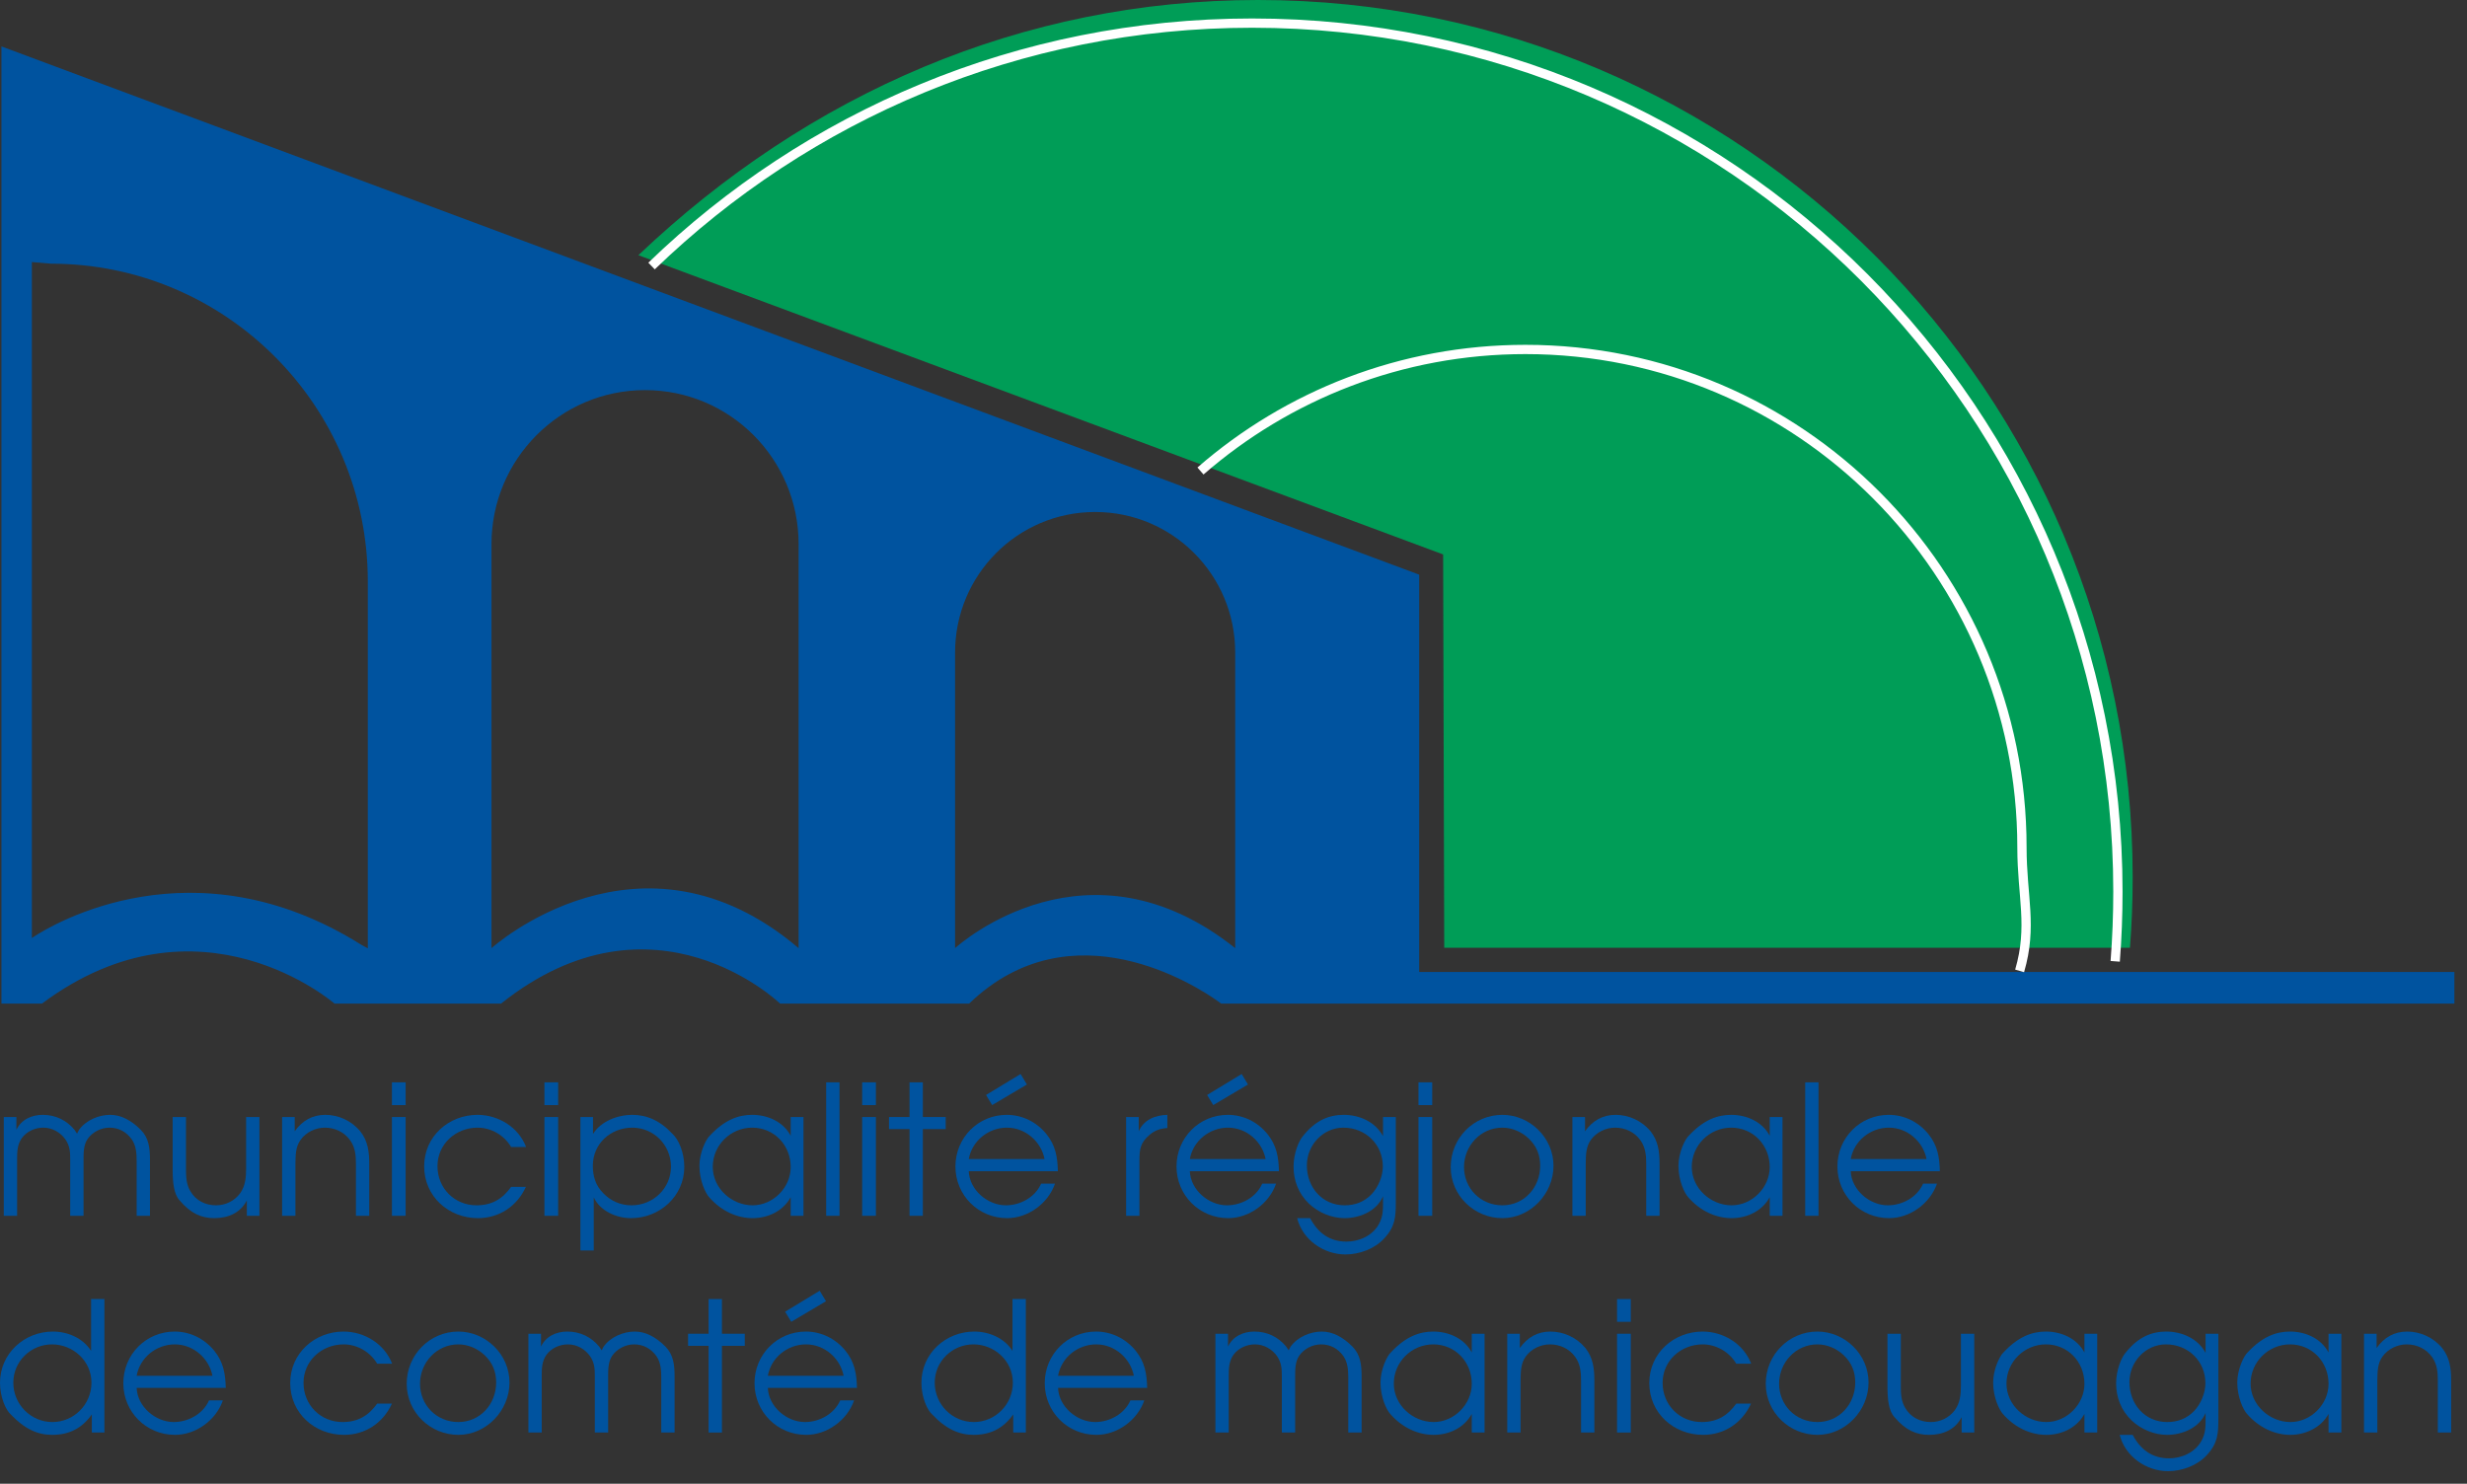 <?xml version="1.0" encoding="UTF-8"?>
<svg width="133px" height="80px" viewBox="0 0 133 80" version="1.1" xmlns="http://www.w3.org/2000/svg" xmlns:xlink="http://www.w3.org/1999/xlink">
    <rect x="0" y="0" width="133" height="80" fill="#333333" stroke="none"/>
    <title>Logo MRC Manicouagan</title>
    <g id="Accueil" stroke="none" stroke-width="1" fill="none" fill-rule="evenodd">
        <g id="desktop-XL-1366" transform="translate(-40, -11)">
            <g id="Logo-MRC-Manicouagan" transform="translate(40, 11)">
                <path d="M0.204,60.226 L0.883,60.226 L0.883,60.917 C1.145,60.362 1.708,60.109 2.3,60.109 C2.999,60.109 3.591,60.401 4.018,60.917 C4.067,60.985 4.106,61.053 4.154,61.122 C4.183,61.053 4.222,60.995 4.261,60.917 C4.63,60.401 5.319,60.109 5.94,60.109 C6.513,60.109 7.066,60.391 7.59,60.917 C8.017,61.345 8.085,61.891 8.085,62.514 L8.085,65.552 L7.367,65.552 L7.367,62.582 C7.367,62.193 7.338,61.764 7.105,61.433 C6.814,61.024 6.396,60.8 5.901,60.8 C5.445,60.8 4.989,61.034 4.727,61.404 C4.494,61.735 4.504,62.193 4.504,62.582 L4.504,65.552 L3.785,65.552 L3.785,62.504 C3.785,62.105 3.766,61.793 3.533,61.443 C3.261,61.053 2.815,60.8 2.339,60.8 C1.893,60.8 1.446,60.995 1.174,61.365 C0.932,61.715 0.922,62.095 0.922,62.504 L0.922,65.552 L0.204,65.552 L0.204,60.226 L0.204,60.226 Z" id="Path" fill="#00539F" fill-rule="nonzero"></path>
                <path d="M13.986,65.552 L13.307,65.552 L13.307,64.724 C12.957,65.406 12.288,65.679 11.55,65.679 C10.871,65.679 10.288,65.435 9.686,64.724 C9.366,64.384 9.308,63.741 9.308,63.04 L9.308,60.226 L10.026,60.226 L10.026,63.04 C10.026,63.449 10.046,63.858 10.259,64.218 C10.55,64.724 11.065,64.987 11.647,64.987 C12.161,64.987 12.637,64.754 12.948,64.335 C13.219,63.955 13.268,63.497 13.268,63.04 L13.268,60.226 L13.986,60.226 L13.986,65.552 Z" id="Path" fill="#00539F" fill-rule="nonzero"></path>
                <path d="M15.209,60.226 L15.889,60.226 L15.889,60.995 C16.296,60.42 16.84,60.109 17.539,60.109 C18.237,60.109 18.946,60.42 19.421,60.995 C19.829,61.511 19.907,62.076 19.907,62.748 L19.907,65.552 L19.189,65.552 L19.189,62.748 C19.189,62.29 19.15,61.862 18.878,61.482 C18.558,61.034 18.053,60.8 17.509,60.8 C17.014,60.8 16.5,61.044 16.209,61.453 C15.927,61.832 15.937,62.3 15.927,62.748 L15.927,65.552 L15.209,65.552 L15.209,60.226 L15.209,60.226 Z" id="Path" fill="#00539F" fill-rule="nonzero"></path>
                <path d="M21.13,60.226 L21.87,60.226 L21.87,65.552 L21.13,65.552 L21.13,60.226 L21.13,60.226 Z M21.13,58.356 L21.87,58.356 L21.87,59.583 L21.13,59.583 L21.13,58.356 Z" id="Shape" fill="#00539F" fill-rule="nonzero"></path>
                <path d="M28.351,63.994 C27.875,65.036 26.914,65.679 25.769,65.679 C24.187,65.679 22.867,64.51 22.867,62.884 C22.867,61.258 24.206,60.109 25.74,60.109 C26.866,60.109 27.953,60.771 28.361,61.842 L27.555,61.842 C27.186,61.209 26.478,60.8 25.75,60.8 C24.575,60.8 23.585,61.677 23.585,62.874 C23.585,64.072 24.507,64.987 25.691,64.987 C26.516,64.987 27.089,64.646 27.555,63.994 L28.351,63.994 L28.351,63.994 Z" id="Path" fill="#00539F" fill-rule="nonzero"></path>
                <path d="M29.351,60.226 L30.091,60.226 L30.091,65.552 L29.351,65.552 L29.351,60.226 L29.351,60.226 Z M29.351,58.356 L30.091,58.356 L30.091,59.583 L29.351,59.583 L29.351,58.356 Z" id="Shape" fill="#00539F" fill-rule="nonzero"></path>
                <path d="M34.039,64.987 C33.466,64.987 32.922,64.754 32.524,64.335 C32.107,63.916 31.961,63.429 31.961,62.845 C31.961,61.667 32.922,60.8 34.087,60.8 C35.252,60.8 36.174,61.745 36.174,62.903 C36.174,64.062 35.223,64.987 34.039,64.987 L34.039,64.987 Z M31.292,60.226 L31.292,67.422 L32.01,67.422 L32.01,64.559 C32.359,65.299 33.233,65.679 34.019,65.679 C35.562,65.679 36.892,64.5 36.892,62.913 C36.892,62.134 36.581,61.433 36.261,61.141 C35.582,60.411 34.864,60.109 34.087,60.109 C33.311,60.109 32.389,60.45 31.971,61.141 L31.971,60.226 L31.292,60.226 L31.292,60.226 Z" id="Shape" fill="#00539F" fill-rule="nonzero"></path>
                <path d="M40.551,60.8 C41.735,60.8 42.628,61.745 42.628,62.923 C42.628,64.033 41.677,64.987 40.571,64.987 C39.464,64.987 38.426,64.082 38.426,62.913 C38.426,61.745 39.386,60.8 40.551,60.8 L40.551,60.8 Z M43.317,60.226 L42.628,60.226 L42.628,61.238 C42.23,60.479 41.386,60.109 40.551,60.109 C39.814,60.109 39.066,60.372 38.261,61.238 C38.066,61.414 37.707,62.144 37.707,62.855 C37.707,63.663 38.037,64.335 38.231,64.549 C38.911,65.328 39.775,65.679 40.571,65.679 C41.405,65.679 42.221,65.299 42.628,64.549 L42.628,65.552 L43.317,65.552 L43.317,60.226 L43.317,60.226 Z" id="Shape" fill="#00539F" fill-rule="nonzero"></path>
                <polygon id="Path" fill="#00539F" fill-rule="nonzero" points="44.54 58.356 45.259 58.356 45.259 65.552 44.54 65.552 44.54 58.356"></polygon>
                <path d="M46.481,60.226 L47.221,60.226 L47.221,65.552 L46.481,65.552 L46.481,60.226 L46.481,60.226 Z M46.481,58.356 L47.221,58.356 L47.221,59.583 L46.481,59.583 L46.481,58.356 Z" id="Shape" fill="#00539F" fill-rule="nonzero"></path>
                <polygon id="Path" fill="#00539F" fill-rule="nonzero" points="49.034 60.878 47.928 60.878 47.928 60.226 49.034 60.226 49.034 58.356 49.752 58.356 49.752 60.226 50.985 60.226 50.985 60.878 49.752 60.878 49.752 65.552 49.034 65.552 49.034 60.878"></polygon>
                <path d="M52.227,62.494 C52.402,61.511 53.285,60.8 54.285,60.8 C55.285,60.8 56.129,61.55 56.314,62.494 L52.227,62.494 L52.227,62.494 Z M53.159,59.038 L53.489,59.583 L55.362,58.473 L55.023,57.908 L53.159,59.038 Z M57.032,63.147 C57.012,62.378 56.906,61.754 56.411,61.141 C55.877,60.489 55.11,60.109 54.275,60.109 C52.732,60.109 51.509,61.345 51.509,62.894 C51.509,64.442 52.742,65.679 54.295,65.679 C55.421,65.679 56.508,64.89 56.876,63.819 L56.129,63.819 C55.809,64.549 55.013,64.987 54.227,64.987 C53.246,64.987 52.266,64.16 52.227,63.147 L57.032,63.147 L57.032,63.147 Z" id="Shape" fill="#00539F" fill-rule="nonzero"></path>
                <path d="M60.71,60.226 L61.39,60.226 L61.39,60.995 C61.671,60.362 62.283,60.128 62.933,60.109 L62.933,60.82 C62.545,60.849 62.273,60.936 61.972,61.19 C61.477,61.608 61.429,61.969 61.429,62.572 L61.429,65.552 L60.71,65.552 L60.71,60.226 L60.71,60.226 Z" id="Path" fill="#00539F" fill-rule="nonzero"></path>
                <path d="M64.146,62.494 C64.321,61.511 65.204,60.8 66.204,60.8 C67.204,60.8 68.048,61.55 68.232,62.494 L64.146,62.494 L64.146,62.494 Z M65.078,59.038 L65.408,59.583 L67.281,58.473 L66.941,57.908 L65.078,59.038 L65.078,59.038 Z M68.951,63.147 C68.931,62.378 68.824,61.754 68.329,61.141 C67.796,60.489 67.029,60.109 66.194,60.109 C64.651,60.109 63.428,61.345 63.428,62.894 C63.428,64.442 64.661,65.679 66.214,65.679 C67.339,65.679 68.426,64.89 68.795,63.819 L68.048,63.819 C67.728,64.549 66.932,64.987 66.146,64.987 C65.165,64.987 64.185,64.16 64.146,63.147 L68.951,63.147 L68.951,63.147 Z" id="Shape" fill="#00539F" fill-rule="nonzero"></path>
                <path d="M72.425,60.8 C73.609,60.8 74.551,61.696 74.551,62.894 C74.551,63.42 74.308,64.004 73.949,64.384 C73.551,64.802 73.056,64.987 72.493,64.987 C71.28,64.987 70.455,64.014 70.455,62.835 C70.455,61.745 71.319,60.8 72.425,60.8 L72.425,60.8 Z M75.25,60.226 L74.561,60.226 L74.561,61.258 C74.153,60.489 73.289,60.109 72.445,60.109 C71.688,60.109 70.94,60.372 70.241,61.258 C70.047,61.472 69.737,62.154 69.737,62.903 C69.737,63.653 70.009,64.364 70.571,64.9 C71.076,65.377 71.785,65.679 72.484,65.679 C73.309,65.679 74.221,65.299 74.561,64.5 L74.561,64.792 C74.561,65.26 74.561,65.601 74.328,66.019 C73.978,66.633 73.27,66.944 72.59,66.944 C71.678,66.944 71.047,66.467 70.63,65.679 L69.931,65.679 C70.222,66.847 71.367,67.636 72.532,67.636 C73.289,67.636 74.114,67.334 74.629,66.769 C75.221,66.127 75.25,65.62 75.25,64.792 L75.25,60.226 L75.25,60.226 Z" id="Shape" fill="#00539F" fill-rule="nonzero"></path>
                <path d="M76.473,60.226 L77.213,60.226 L77.213,65.552 L76.473,65.552 L76.473,60.226 L76.473,60.226 Z M76.473,58.356 L77.213,58.356 L77.213,59.583 L76.473,59.583 L76.473,58.356 Z" id="Shape" fill="#00539F" fill-rule="nonzero"></path>
                <path d="M80.996,60.8 C81.52,60.8 82.034,61.024 82.413,61.384 C82.84,61.793 83.034,62.271 83.034,62.855 C83.034,64.014 82.18,64.987 80.996,64.987 C79.811,64.987 78.928,64.062 78.928,62.923 C78.928,61.784 79.821,60.8 80.996,60.8 L80.996,60.8 Z M80.996,60.109 C79.443,60.109 78.21,61.375 78.21,62.923 C78.21,64.471 79.491,65.679 80.996,65.679 C82.5,65.679 83.752,64.374 83.752,62.855 C83.752,61.336 82.471,60.109 80.996,60.109 L80.996,60.109 Z" id="Shape" fill="#00539F" fill-rule="nonzero"></path>
                <path d="M84.771,60.226 L85.451,60.226 L85.451,60.995 C85.858,60.42 86.402,60.109 87.101,60.109 C87.799,60.109 88.508,60.42 88.984,60.995 C89.391,61.511 89.469,62.076 89.469,62.748 L89.469,65.552 L88.751,65.552 L88.751,62.748 C88.751,62.29 88.712,61.862 88.44,61.482 C88.12,61.034 87.615,60.8 87.071,60.8 C86.576,60.8 86.062,61.044 85.771,61.453 C85.489,61.832 85.499,62.3 85.489,62.748 L85.489,65.552 L84.771,65.552 L84.771,60.226 L84.771,60.226 Z" id="Path" fill="#00539F" fill-rule="nonzero"></path>
                <path d="M93.332,60.8 C94.516,60.8 95.409,61.745 95.409,62.923 C95.409,64.033 94.458,64.987 93.351,64.987 C92.245,64.987 91.206,64.082 91.206,62.913 C91.206,61.745 92.167,60.8 93.332,60.8 L93.332,60.8 Z M96.098,60.226 L95.409,60.226 L95.409,61.238 C95.011,60.479 94.166,60.109 93.332,60.109 C92.594,60.109 91.847,60.372 91.041,61.238 C90.847,61.414 90.488,62.144 90.488,62.855 C90.488,63.663 90.818,64.335 91.012,64.549 C91.691,65.328 92.555,65.679 93.351,65.679 C94.186,65.679 95.001,65.299 95.409,64.549 L95.409,65.552 L96.098,65.552 L96.098,60.226 L96.098,60.226 Z" id="Shape" fill="#00539F" fill-rule="nonzero"></path>
                <polygon id="Path" fill="#00539F" fill-rule="nonzero" points="97.321 58.356 98.039 58.356 98.039 65.552 97.321 65.552 97.321 58.356"></polygon>
                <path d="M99.776,62.494 C99.951,61.511 100.834,60.8 101.834,60.8 C102.834,60.8 103.678,61.55 103.863,62.494 L99.776,62.494 L99.776,62.494 Z M104.581,63.147 C104.561,62.378 104.455,61.754 103.96,61.141 C103.426,60.489 102.659,60.109 101.824,60.109 C100.281,60.109 99.058,61.345 99.058,62.894 C99.058,64.442 100.291,65.679 101.844,65.679 C102.97,65.679 104.057,64.89 104.426,63.819 L103.678,63.819 C103.358,64.549 102.562,64.987 101.776,64.987 C100.796,64.987 99.815,64.16 99.776,63.147 L104.581,63.147 L104.581,63.147 Z" id="Shape" fill="#00539F" fill-rule="nonzero"></path>
                <path d="M4.931,74.549 C4.931,75.718 3.989,76.672 2.824,76.672 C1.66,76.672 0.718,75.718 0.718,74.549 C0.718,73.381 1.679,72.485 2.805,72.485 C3.931,72.485 4.931,73.371 4.931,74.549 Z M5.629,70.041 L4.911,70.041 L4.911,72.836 C4.474,72.144 3.649,71.794 2.854,71.794 C1.31,71.794 0,72.972 0,74.559 C0,75.338 0.32,76.039 0.582,76.263 C1.33,77.052 2.038,77.363 2.805,77.363 C3.727,77.363 4.416,77.013 4.95,76.263 L4.95,77.237 L5.629,77.237 L5.629,70.041 L5.629,70.041 Z" id="Shape" fill="#00539F" fill-rule="nonzero"></path>
                <path d="M7.367,74.179 C7.541,73.196 8.425,72.485 9.424,72.485 C10.424,72.485 11.269,73.235 11.453,74.179 L7.367,74.179 Z M12.171,74.832 C12.152,74.062 12.045,73.439 11.55,72.826 C11.016,72.173 10.249,71.794 9.415,71.794 C7.871,71.794 6.649,73.03 6.649,74.579 C6.649,76.127 7.881,77.363 9.434,77.363 C10.56,77.363 11.647,76.575 12.016,75.504 L11.269,75.504 C10.948,76.234 10.152,76.672 9.366,76.672 C8.386,76.672 7.406,75.844 7.367,74.832 L12.171,74.832 Z" id="Shape" fill="#00539F" fill-rule="nonzero"></path>
                <path d="M21.13,75.679 C20.654,76.721 19.693,77.363 18.548,77.363 C16.966,77.363 15.646,76.195 15.646,74.569 C15.646,72.943 16.985,71.794 18.519,71.794 C19.645,71.794 20.732,72.456 21.139,73.527 L20.334,73.527 C19.965,72.894 19.256,72.485 18.529,72.485 C17.354,72.485 16.364,73.361 16.364,74.559 C16.364,75.757 17.286,76.672 18.47,76.672 C19.295,76.672 19.868,76.331 20.334,75.679 L21.13,75.679 L21.13,75.679 Z" id="Path" fill="#00539F" fill-rule="nonzero"></path>
                <path d="M24.711,72.485 C25.235,72.485 25.75,72.709 26.128,73.069 C26.555,73.478 26.749,73.955 26.749,74.54 C26.749,75.698 25.895,76.672 24.711,76.672 C23.527,76.672 22.644,75.747 22.644,74.608 C22.644,73.468 23.537,72.485 24.711,72.485 L24.711,72.485 Z M24.711,71.794 C23.158,71.794 21.926,73.06 21.926,74.608 C21.926,76.156 23.207,77.363 24.711,77.363 C26.216,77.363 27.468,76.059 27.468,74.54 C27.468,73.021 26.186,71.794 24.711,71.794 Z" id="Shape" fill="#00539F" fill-rule="nonzero"></path>
                <path d="M28.487,71.911 L29.166,71.911 L29.166,72.602 C29.428,72.047 29.991,71.794 30.583,71.794 C31.282,71.794 31.874,72.086 32.301,72.602 C32.35,72.67 32.389,72.738 32.437,72.806 C32.466,72.738 32.505,72.68 32.544,72.602 C32.913,72.086 33.602,71.794 34.223,71.794 C34.796,71.794 35.349,72.076 35.873,72.602 C36.3,73.03 36.368,73.576 36.368,74.199 L36.368,77.237 L35.65,77.237 L35.65,74.267 C35.65,73.877 35.621,73.449 35.388,73.118 C35.096,72.709 34.679,72.485 34.184,72.485 C33.728,72.485 33.272,72.719 33.01,73.089 C32.777,73.42 32.786,73.877 32.786,74.267 L32.786,77.237 L32.068,77.237 L32.068,74.189 C32.068,73.79 32.049,73.478 31.816,73.128 C31.544,72.738 31.098,72.485 30.622,72.485 C30.176,72.485 29.729,72.68 29.457,73.05 C29.215,73.4 29.205,73.78 29.205,74.189 L29.205,77.237 L28.487,77.237 L28.487,71.911 L28.487,71.911 Z" id="Path" fill="#00539F" fill-rule="nonzero"></path>
                <polygon id="Path" fill="#00539F" fill-rule="nonzero" points="38.202 72.563 37.096 72.563 37.096 71.911 38.202 71.911 38.202 70.041 38.921 70.041 38.921 71.911 40.153 71.911 40.153 72.563 38.921 72.563 38.921 77.237 38.202 77.237"></polygon>
                <path d="M41.396,74.179 C41.57,73.196 42.454,72.485 43.453,72.485 C44.453,72.485 45.297,73.235 45.482,74.179 L41.396,74.179 Z M42.327,70.723 L42.657,71.268 L44.531,70.158 L44.191,69.593 L42.327,70.723 Z M46.2,74.832 C46.181,74.062 46.074,73.439 45.579,72.826 C45.045,72.173 44.278,71.794 43.444,71.794 C41.9,71.794 40.677,73.03 40.677,74.579 C40.677,76.127 41.91,77.363 43.463,77.363 C44.589,77.363 45.676,76.575 46.045,75.504 L45.297,75.504 C44.977,76.234 44.181,76.672 43.395,76.672 C42.415,76.672 41.434,75.844 41.396,74.832 L46.2,74.832 L46.2,74.832 Z" id="Shape" fill="#00539F" fill-rule="nonzero"></path>
                <path d="M54.605,74.549 C54.605,75.718 53.664,76.672 52.499,76.672 C51.334,76.672 50.393,75.718 50.393,74.549 C50.393,73.381 51.354,72.485 52.48,72.485 C53.606,72.485 54.605,73.371 54.605,74.549 L54.605,74.549 Z M55.304,70.041 L54.586,70.041 L54.586,72.836 C54.149,72.144 53.324,71.794 52.528,71.794 C50.985,71.794 49.675,72.972 49.675,74.559 C49.675,75.338 49.995,76.039 50.257,76.263 C51.004,77.052 51.713,77.363 52.48,77.363 C53.402,77.363 54.091,77.013 54.625,76.263 L54.625,77.237 L55.304,77.237 L55.304,70.041 L55.304,70.041 Z" id="Shape" fill="#00539F" fill-rule="nonzero"></path>
                <path d="M57.041,74.179 C57.216,73.196 58.099,72.485 59.099,72.485 C60.099,72.485 60.943,73.235 61.128,74.179 L57.041,74.179 Z M61.846,74.832 C61.826,74.062 61.72,73.439 61.225,72.826 C60.691,72.173 59.924,71.794 59.089,71.794 C57.546,71.794 56.323,73.03 56.323,74.579 C56.323,76.127 57.556,77.363 59.109,77.363 C60.235,77.363 61.322,76.575 61.691,75.504 L60.943,75.504 C60.623,76.234 59.827,76.672 59.041,76.672 C58.061,76.672 57.08,75.844 57.041,74.832 L61.846,74.832 L61.846,74.832 Z" id="Shape" fill="#00539F" fill-rule="nonzero"></path>
                <path d="M65.524,71.911 L66.204,71.911 L66.204,72.602 C66.466,72.047 67.029,71.794 67.621,71.794 C68.32,71.794 68.912,72.086 69.339,72.602 C69.387,72.67 69.426,72.738 69.475,72.806 C69.504,72.738 69.543,72.68 69.581,72.602 C69.95,72.086 70.639,71.794 71.261,71.794 C71.833,71.794 72.386,72.076 72.911,72.602 C73.338,73.03 73.406,73.576 73.406,74.199 L73.406,77.237 L72.687,77.237 L72.687,74.267 C72.687,73.877 72.658,73.449 72.425,73.118 C72.134,72.709 71.717,72.485 71.222,72.485 C70.766,72.485 70.309,72.719 70.047,73.089 C69.814,73.42 69.824,73.877 69.824,74.267 L69.824,77.237 L69.106,77.237 L69.106,74.189 C69.106,73.79 69.086,73.478 68.854,73.128 C68.582,72.738 68.135,72.485 67.66,72.485 C67.213,72.485 66.767,72.68 66.495,73.05 C66.252,73.4 66.243,73.78 66.243,74.189 L66.243,77.237 L65.524,77.237 L65.524,71.911 L65.524,71.911 Z" id="Path" fill="#00539F" fill-rule="nonzero"></path>
                <path d="M77.269,72.485 C78.453,72.485 79.346,73.43 79.346,74.608 C79.346,75.718 78.394,76.672 77.288,76.672 C76.181,76.672 75.143,75.767 75.143,74.598 C75.143,73.43 76.104,72.485 77.269,72.485 L77.269,72.485 Z M80.035,71.911 L79.346,71.911 L79.346,72.923 C78.948,72.164 78.103,71.794 77.269,71.794 C76.531,71.794 75.784,72.057 74.978,72.923 C74.784,73.098 74.425,73.829 74.425,74.54 C74.425,75.348 74.755,76.02 74.949,76.234 C75.628,77.013 76.492,77.363 77.288,77.363 C78.123,77.363 78.938,76.984 79.346,76.234 L79.346,77.237 L80.035,77.237 L80.035,71.911 L80.035,71.911 Z" id="Shape" fill="#00539F" fill-rule="nonzero"></path>
                <path d="M81.258,71.911 L81.937,71.911 L81.937,72.68 C82.345,72.105 82.888,71.794 83.587,71.794 C84.286,71.794 84.994,72.105 85.47,72.68 C85.878,73.196 85.955,73.761 85.955,74.432 L85.955,77.237 L85.237,77.237 L85.237,74.432 C85.237,73.975 85.198,73.546 84.926,73.167 C84.606,72.719 84.101,72.485 83.558,72.485 C83.063,72.485 82.549,72.728 82.257,73.137 C81.976,73.517 81.986,73.985 81.976,74.432 L81.976,77.237 L81.258,77.237 L81.258,71.911 L81.258,71.911 Z" id="Path" fill="#00539F" fill-rule="nonzero"></path>
                <path d="M87.178,71.911 L87.918,71.911 L87.918,77.237 L87.178,77.237 L87.178,71.911 Z M87.178,70.041 L87.918,70.041 L87.918,71.268 L87.178,71.268 L87.178,70.041 Z" id="Shape" fill="#00539F" fill-rule="nonzero"></path>
                <path d="M94.399,75.679 C93.924,76.721 92.963,77.363 91.818,77.363 C90.236,77.363 88.916,76.195 88.916,74.569 C88.916,72.943 90.255,71.794 91.789,71.794 C92.914,71.794 94.001,72.456 94.409,73.527 L93.604,73.527 C93.235,72.894 92.526,72.485 91.798,72.485 C90.624,72.485 89.634,73.361 89.634,74.559 C89.634,75.757 90.556,76.672 91.74,76.672 C92.565,76.672 93.138,76.331 93.604,75.679 L94.399,75.679 L94.399,75.679 Z" id="Path" fill="#00539F" fill-rule="nonzero"></path>
                <path d="M97.981,72.485 C98.505,72.485 99.019,72.709 99.398,73.069 C99.825,73.478 100.019,73.955 100.019,74.54 C100.019,75.698 99.165,76.672 97.981,76.672 C96.797,76.672 95.914,75.747 95.914,74.608 C95.914,73.468 96.806,72.485 97.981,72.485 L97.981,72.485 Z M97.981,71.794 C96.428,71.794 95.195,73.06 95.195,74.608 C95.195,76.156 96.476,77.363 97.981,77.363 C99.485,77.363 100.737,76.059 100.737,74.54 C100.737,73.021 99.456,71.794 97.981,71.794 Z" id="Shape" fill="#00539F" fill-rule="nonzero"></path>
                <path d="M106.435,77.237 L105.755,77.237 L105.755,76.409 C105.406,77.091 104.736,77.363 103.999,77.363 C103.319,77.363 102.737,77.12 102.135,76.409 C101.815,76.068 101.756,75.426 101.756,74.725 L101.756,71.911 L102.475,71.911 L102.475,74.725 C102.475,75.134 102.494,75.543 102.708,75.903 C102.999,76.409 103.513,76.672 104.096,76.672 C104.61,76.672 105.086,76.438 105.396,76.02 C105.668,75.64 105.716,75.182 105.716,74.725 L105.716,71.911 L106.435,71.911 L106.435,77.237 L106.435,77.237 Z" id="Path" fill="#00539F" fill-rule="nonzero"></path>
                <path d="M110.298,72.485 C111.482,72.485 112.375,73.43 112.375,74.608 C112.375,75.718 111.424,76.672 110.317,76.672 C109.211,76.672 108.172,75.767 108.172,74.598 C108.172,73.43 109.133,72.485 110.298,72.485 L110.298,72.485 Z M113.064,71.911 L112.375,71.911 L112.375,72.923 C111.977,72.164 111.132,71.794 110.298,71.794 C109.56,71.794 108.813,72.057 108.007,72.923 C107.813,73.098 107.454,73.829 107.454,74.54 C107.454,75.348 107.784,76.02 107.978,76.234 C108.657,77.013 109.521,77.363 110.317,77.363 C111.152,77.363 111.967,76.984 112.375,76.234 L112.375,77.237 L113.064,77.237 L113.064,71.911 L113.064,71.911 Z" id="Shape" fill="#00539F" fill-rule="nonzero"></path>
                <path d="M116.771,72.485 C117.956,72.485 118.897,73.381 118.897,74.579 C118.897,75.104 118.654,75.689 118.295,76.068 C117.897,76.487 117.402,76.672 116.839,76.672 C115.626,76.672 114.801,75.698 114.801,74.52 C114.801,73.43 115.665,72.485 116.771,72.485 L116.771,72.485 Z M119.596,71.911 L118.907,71.911 L118.907,72.943 C118.499,72.173 117.635,71.794 116.791,71.794 C116.034,71.794 115.286,72.057 114.588,72.943 C114.394,73.157 114.083,73.839 114.083,74.588 C114.083,75.338 114.355,76.049 114.918,76.584 C115.422,77.062 116.131,77.363 116.83,77.363 C117.655,77.363 118.567,76.984 118.907,76.185 L118.907,76.477 C118.907,76.945 118.907,77.286 118.674,77.704 C118.324,78.318 117.616,78.629 116.936,78.629 C116.024,78.629 115.393,78.152 114.976,77.363 L114.277,77.363 C114.568,78.532 115.714,79.321 116.878,79.321 C117.635,79.321 118.46,79.019 118.975,78.454 C119.567,77.811 119.596,77.305 119.596,76.477 L119.596,71.911 L119.596,71.911 Z" id="Shape" fill="#00539F" fill-rule="nonzero"></path>
                <path d="M123.459,72.485 C124.643,72.485 125.536,73.43 125.536,74.608 C125.536,75.718 124.585,76.672 123.478,76.672 C122.372,76.672 121.333,75.767 121.333,74.598 C121.333,73.43 122.294,72.485 123.459,72.485 L123.459,72.485 Z M126.225,71.911 L125.536,71.911 L125.536,72.923 C125.138,72.164 124.294,71.794 123.459,71.794 C122.721,71.794 121.974,72.057 121.168,72.923 C120.974,73.098 120.615,73.829 120.615,74.54 C120.615,75.348 120.945,76.02 121.139,76.234 C121.819,77.013 122.682,77.363 123.478,77.363 C124.274,77.363 125.128,76.984 125.536,76.234 L125.536,77.237 L126.225,77.237 L126.225,71.911 Z" id="Shape" fill="#00539F" fill-rule="nonzero"></path>
                <path d="M127.448,71.911 L128.127,71.911 L128.127,72.68 C128.535,72.105 129.079,71.794 129.777,71.794 C130.476,71.794 131.185,72.105 131.66,72.68 C132.068,73.196 132.146,73.761 132.146,74.432 L132.146,77.237 L131.427,77.237 L131.427,74.432 C131.427,73.975 131.389,73.546 131.117,73.167 C130.796,72.719 130.292,72.485 129.748,72.485 C129.253,72.485 128.739,72.728 128.448,73.137 C128.166,73.517 128.176,73.985 128.166,74.432 L128.166,77.237 L127.448,77.237 L127.448,71.911 L127.448,71.911 Z" id="Path" fill="#00539F" fill-rule="nonzero"></path>
                <path d="M0.078,2.503 L76.511,30.984 L76.511,52.407 L132.32,52.407 L132.32,54.111 L65.835,54.111 C65.835,54.111 65.807,54.089 65.753,54.049 L65.676,53.994 C64.561,53.198 57.795,48.767 52.247,54.111 L42.056,54.111 C42.056,54.111 35.261,47.538 27.011,54.111 L18.034,54.111 C18.034,54.111 10.754,47.781 2.261,54.111 L0.078,54.111 L0.078,2.503 Z M1.718,14.129 L1.718,50.576 C1.718,50.576 1.722,50.573 1.73,50.567 L1.826,50.503 C2.813,49.858 10.438,45.261 19.489,50.946 L19.829,51.131 L19.829,31.354 C19.829,21.89 12.181,14.217 2.747,14.217 L1.718,14.129 Z M34.776,21.033 C30.205,21.033 26.497,24.752 26.497,29.339 L26.497,51.121 C26.497,51.121 34.534,43.877 43.055,51.121 L43.055,29.339 C43.055,24.752 39.348,21.033 34.776,21.033 Z M59.041,27.605 C54.867,27.605 51.49,30.994 51.49,35.181 L51.49,51.121 L51.5,51.111 C51.809,50.835 58.681,44.822 66.592,51.121 L66.592,35.181 C66.592,30.994 63.214,27.605 59.041,27.605 Z" id="Combined-Shape" fill="#00539F" fill-rule="nonzero"></path>
                <path d="M34.417,13.759 C43.599,5.034 55.129,0 67.825,0 C93.866,0 114.976,21.179 114.976,47.304 C114.976,48.58 114.927,49.846 114.83,51.102 L77.861,51.102 L77.802,29.894 L34.417,13.759 Z" id="Path" fill="#009D57" fill-rule="nonzero"></path>
                <path d="M114.034,51.832 C114.131,50.595 114.18,49.339 114.18,48.073 C114.18,22.211 93.283,1.246 67.504,1.246 C54.935,1.246 43.521,6.232 35.126,14.343" id="Path" stroke="#FFFFFF" stroke-width="0.5"></path>
                <path d="M108.881,52.348 C109.589,49.933 109.007,48.346 109.007,45.697 C109.007,30.867 97.02,18.842 82.238,18.842 C75.541,18.842 69.407,21.315 64.719,25.395" id="Path" stroke="#FFFFFF" stroke-width="0.5"></path>
            </g>
        </g>
    </g>
</svg>